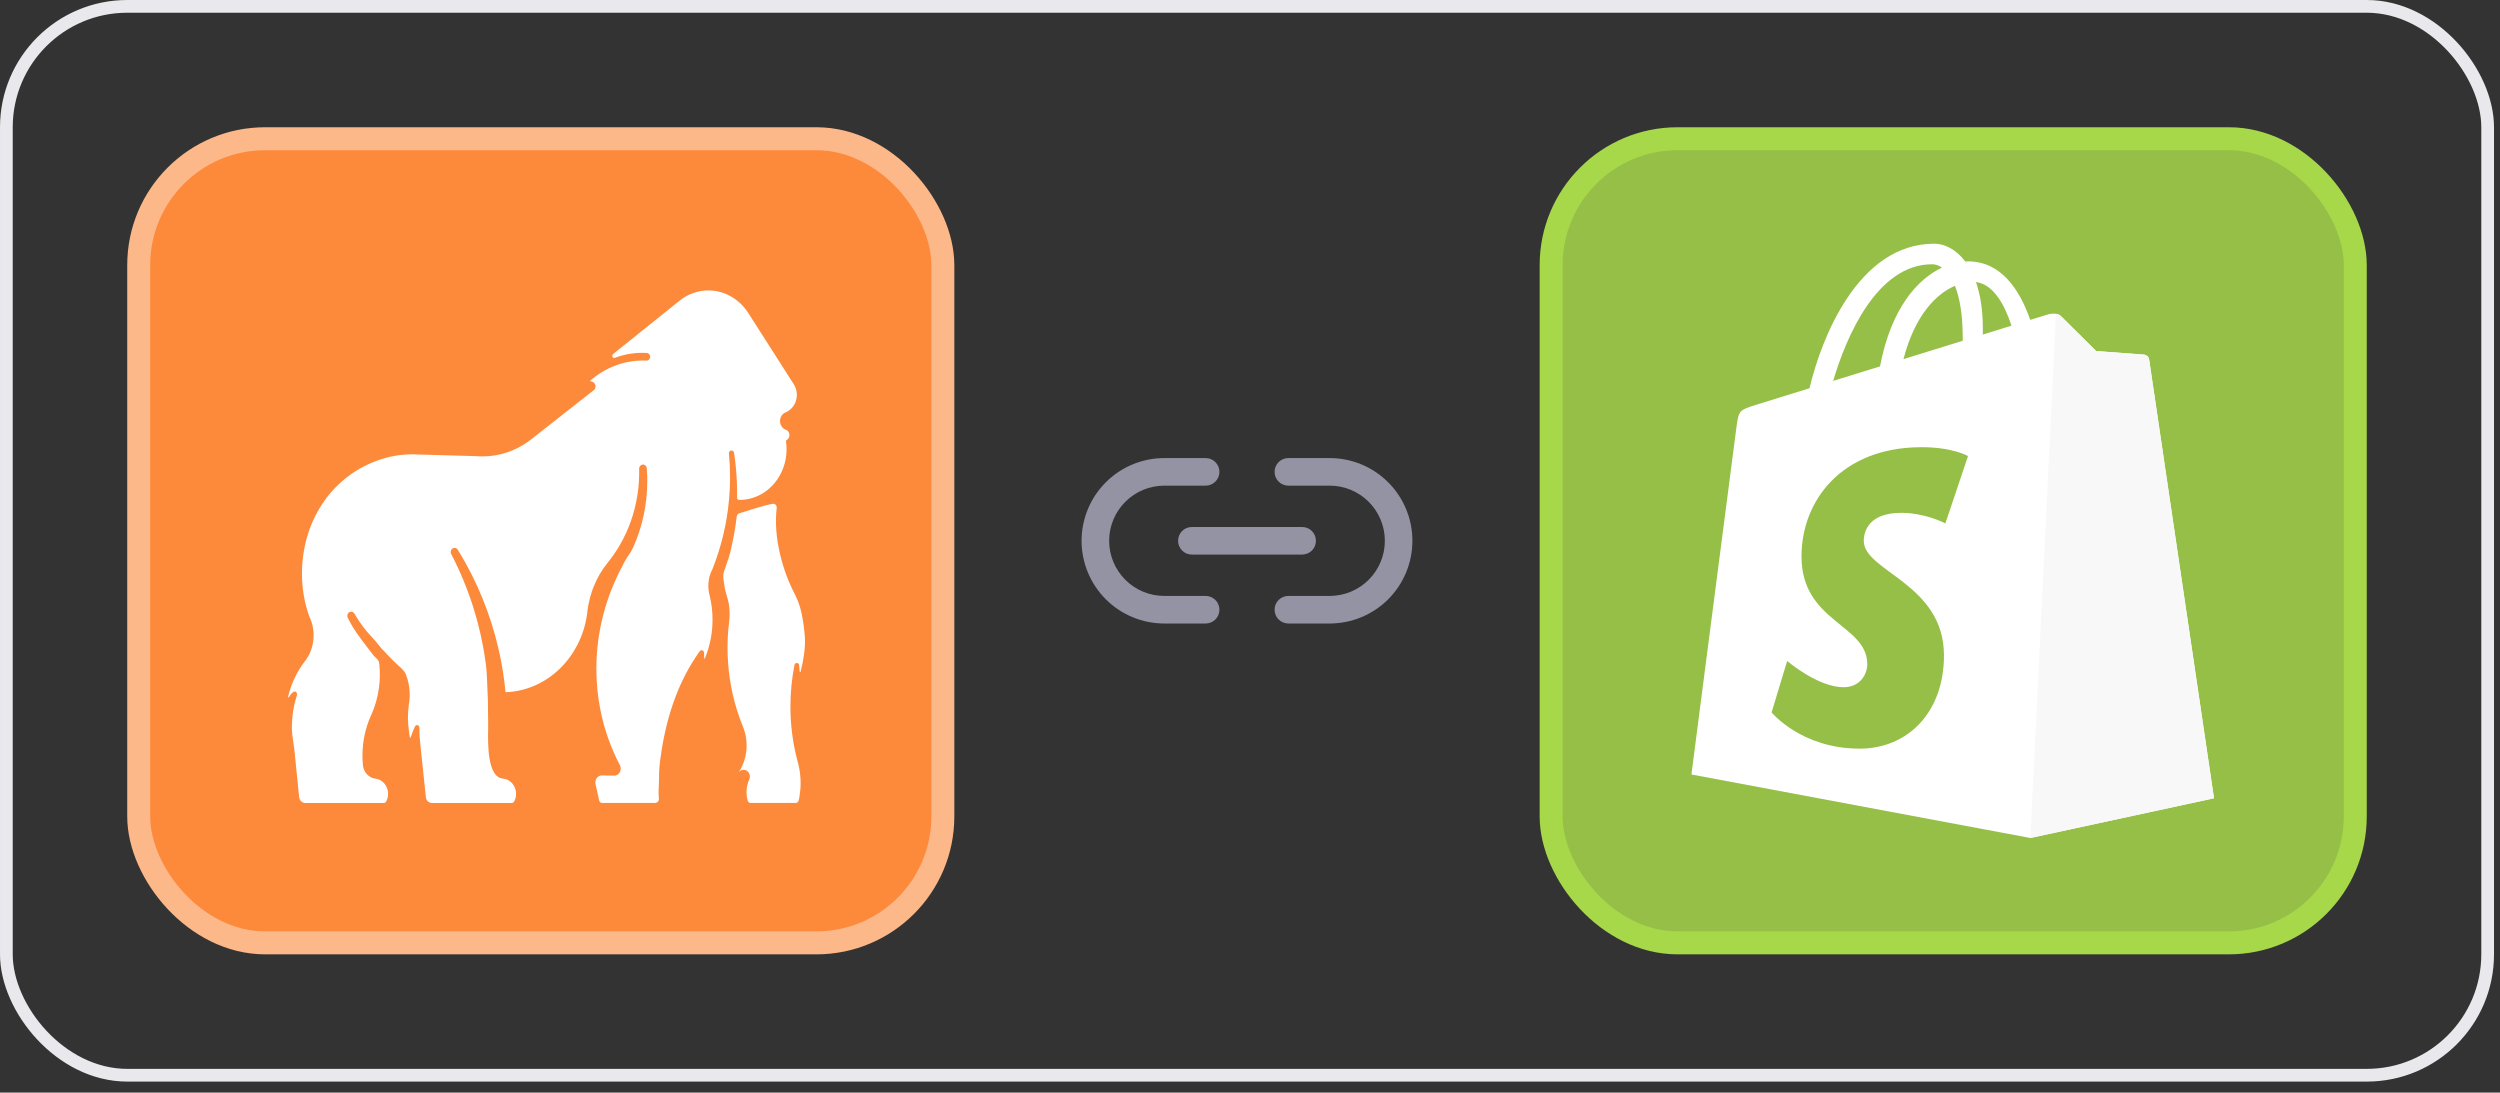 <svg width="135" height="59" viewBox="0 0 135 59" fill="none" xmlns="http://www.w3.org/2000/svg">
<rect x="0" y="0" width="135" height="59" fill="#333333" stroke="none"/>
<rect x="0.344" y="0.344" width="133.989" height="57.718" rx="6.528" stroke="#E9E9ED" stroke-width="0.687"/>
<rect x="7.491" y="7.492" width="43.422" height="43.422" rx="6.824" fill="#FD893A"/>
<rect x="7.491" y="7.492" width="43.422" height="43.422" rx="6.824" stroke="#FCB889" stroke-width="1.241"/>
<path d="M42.436 23.204C42.434 23.204 42.433 23.203 42.431 23.203L42.431 23.207C42.329 23.169 42.242 23.093 42.187 22.994C42.187 22.994 42.186 22.994 42.186 22.994C42.186 22.994 42.186 22.993 42.186 22.993C42.185 22.993 42.185 22.992 42.185 22.992C42.177 22.977 42.169 22.962 42.163 22.946C42.135 22.882 42.12 22.811 42.12 22.736C42.12 22.526 42.24 22.347 42.409 22.273C42.41 22.273 42.41 22.273 42.411 22.273C42.411 22.273 42.412 22.272 42.412 22.272C42.413 22.272 42.414 22.272 42.415 22.272C42.42 22.269 42.425 22.267 42.431 22.265C42.782 22.118 43.03 21.752 43.03 21.323C43.03 21.113 42.971 20.918 42.869 20.757L40.387 16.871L40.385 16.868C39.91 16.152 39.133 15.683 38.253 15.683C37.667 15.683 37.125 15.891 36.689 16.243L36.687 16.244L33.108 19.119L33.099 19.126C33.075 19.147 33.06 19.18 33.06 19.215C33.06 19.278 33.108 19.33 33.167 19.33C33.178 19.33 33.188 19.328 33.199 19.325C33.666 19.148 34.167 19.053 34.69 19.053C34.765 19.053 34.839 19.055 34.914 19.059H34.916C34.919 19.06 34.921 19.06 34.924 19.06C34.929 19.06 34.934 19.061 34.94 19.061C35.057 19.076 35.142 19.206 35.095 19.344C35.068 19.422 34.996 19.473 34.918 19.473H34.916C34.913 19.473 34.909 19.473 34.906 19.472C34.903 19.472 34.9 19.472 34.897 19.472C34.839 19.469 34.781 19.468 34.723 19.468C33.648 19.468 32.66 19.872 31.878 20.551C31.873 20.556 31.87 20.563 31.87 20.57C31.87 20.585 31.881 20.597 31.894 20.597H31.895L31.896 20.597C31.919 20.595 31.937 20.594 31.989 20.614C32.086 20.651 32.158 20.746 32.159 20.856C32.16 20.939 32.126 21.013 32.071 21.061L32.052 21.077L28.792 23.639L28.788 23.642C28.729 23.692 28.668 23.739 28.607 23.785L28.602 23.789C27.876 24.33 26.996 24.647 26.047 24.647C25.923 24.647 25.801 24.642 25.68 24.631L22.687 24.546C22.688 24.546 22.69 24.546 22.691 24.546L22.694 24.547C22.684 24.546 22.673 24.545 22.663 24.545L22.328 24.535H22.327L22.239 24.532C21.583 24.538 20.953 24.657 20.363 24.874C20.342 24.881 20.322 24.889 20.301 24.897C20.291 24.9 20.282 24.904 20.273 24.908C17.859 25.827 16.306 28.182 16.306 30.982C16.306 31.785 16.442 32.552 16.691 33.26C16.756 33.388 16.809 33.526 16.848 33.669C16.906 33.87 16.936 34.084 16.936 34.305C16.936 34.878 16.733 35.399 16.401 35.791C16.401 35.791 16.4 35.791 16.4 35.791C16.399 35.791 16.399 35.792 16.399 35.793C16.055 36.261 15.784 36.806 15.612 37.413C15.604 37.44 15.598 37.468 15.592 37.495C15.583 37.539 15.573 37.583 15.557 37.625C15.556 37.627 15.555 37.631 15.555 37.634C15.555 37.649 15.566 37.661 15.58 37.661C15.588 37.661 15.596 37.657 15.6 37.65C15.66 37.543 15.738 37.449 15.829 37.374C15.833 37.37 15.837 37.367 15.842 37.364C15.867 37.345 15.899 37.34 15.932 37.342C16.032 37.345 16.045 37.498 16.039 37.517C15.867 38.09 15.778 38.52 15.758 39.283C15.756 39.341 15.765 39.45 15.774 39.546C15.779 39.603 15.783 39.655 15.785 39.69L15.895 40.474V40.477L16.148 42.994V42.999L16.156 43.071C16.19 43.238 16.327 43.363 16.491 43.363H20.719C20.774 43.363 20.825 43.334 20.852 43.283C20.919 43.161 20.957 43.018 20.957 42.866C20.957 42.442 20.66 42.092 20.277 42.047H20.271C19.929 42.006 19.655 41.722 19.602 41.359C19.6 41.355 19.6 41.352 19.6 41.348C19.596 41.32 19.593 41.292 19.593 41.263C19.579 41.111 19.573 40.958 19.573 40.802C19.573 40.045 19.73 39.326 20.012 38.683C20.03 38.642 20.048 38.601 20.067 38.561C20.068 38.56 20.068 38.559 20.068 38.559C20.069 38.558 20.069 38.557 20.069 38.557C20.07 38.555 20.071 38.553 20.072 38.551C20.266 38.108 20.401 37.63 20.466 37.127C20.497 36.9 20.512 36.667 20.512 36.431C20.512 36.252 20.503 36.077 20.486 35.904V35.9C20.482 35.861 20.478 35.823 20.473 35.785C20.451 35.663 20.363 35.58 20.275 35.498C20.229 35.456 20.184 35.413 20.147 35.364C20.049 35.234 19.951 35.108 19.856 34.983C19.451 34.458 19.074 33.969 18.784 33.367L18.782 33.362C18.778 33.355 18.775 33.349 18.771 33.34V33.339C18.758 33.303 18.752 33.262 18.758 33.22C18.771 33.124 18.843 33.047 18.93 33.033C19.016 33.019 19.092 33.061 19.134 33.129C19.137 33.133 19.14 33.137 19.143 33.142C19.421 33.627 19.755 34.071 20.137 34.462C20.242 34.571 20.328 34.68 20.413 34.787C20.521 34.925 20.627 35.06 20.77 35.189C20.802 35.218 20.84 35.263 20.867 35.296C20.88 35.31 20.89 35.322 20.896 35.33C21.1 35.548 21.295 35.742 21.492 35.922C21.516 35.944 21.54 35.965 21.564 35.987C21.708 36.115 21.851 36.242 21.927 36.443C22.044 36.748 22.113 37.081 22.123 37.428C22.124 37.458 22.124 37.488 22.124 37.519C22.124 37.647 22.116 37.773 22.101 37.897V37.898C22.094 37.953 22.085 38.008 22.075 38.062V38.066C22.043 38.301 22.027 38.54 22.027 38.783C22.027 39.136 22.128 39.813 22.13 39.825C22.133 39.834 22.143 39.841 22.153 39.841C22.165 39.841 22.174 39.832 22.177 39.82C22.18 39.811 22.365 39.258 22.441 39.184C22.468 39.159 22.493 39.154 22.525 39.154C22.592 39.155 22.646 39.216 22.646 39.289V39.332C22.646 39.609 22.663 39.881 22.693 40.148L22.695 40.164L22.996 43.038L22.997 43.052C23.016 43.226 23.155 43.362 23.323 43.362H27.629C27.684 43.362 27.735 43.333 27.763 43.283C27.83 43.16 27.868 43.018 27.868 42.865C27.868 42.434 27.561 42.08 27.169 42.044C26.31 41.991 26.346 40.147 26.36 39.401C26.362 39.303 26.363 39.224 26.362 39.17C26.358 38.909 26.353 38.577 26.353 38.314C26.353 37.978 26.344 37.645 26.326 37.315C26.319 37.179 26.314 37.043 26.309 36.908C26.294 36.545 26.28 36.186 26.232 35.83C25.947 33.709 25.302 31.715 24.365 29.921C24.364 29.92 24.364 29.919 24.363 29.918L24.363 29.917C24.363 29.917 24.363 29.916 24.362 29.916C24.342 29.873 24.333 29.823 24.342 29.768C24.356 29.685 24.415 29.615 24.491 29.594C24.578 29.569 24.658 29.604 24.708 29.667C24.709 29.669 24.71 29.671 24.711 29.673C24.718 29.681 24.723 29.689 24.728 29.699L24.728 29.7C24.729 29.701 24.729 29.702 24.73 29.703C25.728 31.317 26.479 33.123 26.923 35.059C27.097 35.814 27.224 36.589 27.3 37.38C29.541 37.302 31.377 35.499 31.703 33.162C31.71 33.075 31.721 32.989 31.732 32.903C31.744 32.819 31.758 32.736 31.774 32.653C31.819 32.41 31.882 32.173 31.96 31.944C31.975 31.9 31.991 31.855 32.007 31.811C32.016 31.787 32.025 31.763 32.035 31.738C32.227 31.236 32.495 30.776 32.823 30.374C33.062 30.079 33.281 29.762 33.475 29.426C33.946 28.617 34.276 27.695 34.427 26.694C34.497 26.228 34.525 25.765 34.514 25.309C34.514 25.186 34.606 25.086 34.721 25.086C34.823 25.086 34.908 25.165 34.925 25.27C34.927 25.283 34.928 25.296 34.928 25.309V25.311C34.944 25.529 34.953 25.75 34.953 25.973C34.953 27.267 34.676 28.49 34.182 29.579C34.114 29.729 34.041 29.837 33.964 29.95C33.914 30.024 33.861 30.101 33.808 30.194C33.807 30.195 33.798 30.211 33.785 30.234C33.755 30.288 33.702 30.382 33.675 30.425C33.674 30.427 33.652 30.484 33.652 30.485C32.75 32.144 32.204 34.053 32.204 36.108C32.204 36.866 32.277 37.604 32.417 38.317C32.628 39.383 32.986 40.389 33.469 41.311V41.312C33.473 41.32 33.477 41.327 33.48 41.335C33.505 41.387 33.518 41.445 33.518 41.506C33.518 41.712 33.367 41.879 33.178 41.885H33.168C33.162 41.885 33.155 41.885 33.149 41.883L32.511 41.873H32.499C32.337 41.873 32.194 41.995 32.159 42.166C32.146 42.227 32.147 42.28 32.157 42.332L32.356 43.231C32.373 43.306 32.436 43.36 32.508 43.36H35.332C35.514 43.36 35.601 43.264 35.576 43.07C35.577 43.068 35.577 43.067 35.577 43.065C35.576 43.064 35.576 43.064 35.576 43.063C35.576 43.06 35.576 43.058 35.575 43.055C35.575 43.051 35.575 43.047 35.574 43.043C35.574 43.039 35.574 43.035 35.574 43.031V43.03C35.557 42.83 35.567 42.598 35.577 42.372C35.583 42.238 35.589 42.106 35.589 41.984C35.589 41.908 35.589 41.831 35.591 41.754C35.598 41.362 35.667 40.894 35.727 40.516C36.048 38.511 36.679 36.714 37.784 35.17C37.787 35.166 37.791 35.162 37.793 35.158C37.817 35.129 37.852 35.11 37.89 35.11C37.95 35.11 38.002 35.157 38.013 35.219C38.014 35.225 38.016 35.23 38.016 35.235C38.026 35.334 38.027 35.435 38.019 35.536C38.019 35.551 38.031 35.563 38.044 35.563C38.055 35.563 38.063 35.557 38.066 35.547C38.215 35.189 38.327 34.809 38.395 34.413C38.449 34.105 38.477 33.787 38.477 33.463C38.477 33.019 38.425 32.588 38.326 32.177C38.314 32.136 38.304 32.093 38.294 32.05C38.265 31.916 38.25 31.778 38.25 31.634C38.25 31.3 38.333 30.987 38.478 30.717L38.479 30.715C38.952 29.521 39.259 28.251 39.373 26.929C39.384 26.803 39.393 26.677 39.4 26.55C39.416 26.29 39.423 26.028 39.423 25.764C39.423 25.334 39.403 24.909 39.363 24.49V24.48C39.362 24.414 39.398 24.353 39.457 24.333C39.541 24.304 39.619 24.36 39.637 24.441C39.638 24.445 39.638 24.449 39.639 24.453L39.639 24.453C39.639 24.455 39.639 24.457 39.64 24.459V24.46C39.651 24.535 39.662 24.61 39.672 24.685L39.673 24.687C39.673 24.689 39.673 24.691 39.674 24.694C39.674 24.695 39.674 24.697 39.675 24.699C39.759 25.326 39.803 25.964 39.803 26.612C39.803 26.7 39.802 26.788 39.8 26.877C39.8 26.938 39.844 26.988 39.899 26.995H39.917C40.768 27.002 41.602 26.546 42.087 25.712C42.422 25.135 42.533 24.477 42.446 23.854V23.851C42.444 23.845 42.444 23.841 42.444 23.835C42.444 23.805 42.458 23.778 42.48 23.762C42.484 23.759 42.489 23.756 42.494 23.754C42.575 23.7 42.63 23.604 42.63 23.493C42.63 23.362 42.552 23.25 42.444 23.207C42.441 23.206 42.439 23.205 42.436 23.204Z" fill="white"/>
<path d="M43.233 42.288C43.233 41.944 43.193 41.61 43.118 41.292L43.118 41.291C43.09 41.194 43.064 41.095 43.039 40.997V40.996C42.807 40.092 42.683 39.138 42.683 38.154C42.683 37.386 42.759 36.636 42.902 35.913C42.903 35.91 42.904 35.906 42.905 35.902L42.906 35.895C42.922 35.84 42.973 35.799 43.027 35.799C43.081 35.799 43.128 35.836 43.145 35.889C43.15 35.903 43.152 35.917 43.153 35.933C43.154 35.945 43.156 35.957 43.157 35.969C43.158 35.979 43.159 35.99 43.16 36C43.169 36.088 43.178 36.175 43.182 36.264C43.182 36.28 43.194 36.292 43.208 36.292C43.219 36.292 43.228 36.286 43.233 36.275C43.233 36.275 43.233 36.274 43.233 36.274C43.234 36.272 43.234 36.271 43.234 36.27C43.376 35.699 43.5 35.028 43.463 34.406C43.457 34.324 43.452 34.243 43.443 34.163C43.38 33.542 43.284 32.908 43.05 32.369C43.018 32.301 42.986 32.231 42.956 32.161C42.953 32.156 42.951 32.15 42.948 32.144L42.948 32.144C42.943 32.131 42.938 32.118 42.932 32.107C42.288 30.889 41.748 29.067 41.942 27.429C41.943 27.422 41.943 27.415 41.943 27.407C41.943 27.358 41.928 27.313 41.902 27.277C41.864 27.224 41.8 27.2 41.738 27.206C41.399 27.239 39.97 27.703 39.97 27.703H39.963C39.867 27.715 39.79 27.798 39.781 27.903C39.721 28.489 39.572 29.234 39.442 29.799C39.4 29.98 39.335 30.165 39.271 30.346C39.23 30.463 39.19 30.579 39.156 30.692C39.155 30.693 39.155 30.693 39.155 30.693C39.155 30.694 39.155 30.695 39.155 30.696C39.023 30.991 39.055 31.209 39.09 31.447L39.09 31.447C39.093 31.47 39.097 31.494 39.1 31.518C39.142 31.826 39.2 32.022 39.254 32.203C39.322 32.433 39.383 32.639 39.396 33.021C39.404 33.258 39.395 33.344 39.386 33.429C39.384 33.454 39.381 33.479 39.379 33.507C39.369 33.654 39.353 33.8 39.331 33.943V33.945C39.301 34.281 39.286 34.621 39.286 34.965C39.286 36.11 39.455 37.214 39.767 38.246C39.776 38.279 39.786 38.312 39.797 38.344C39.887 38.633 39.988 38.917 40.101 39.194V39.196C40.101 39.198 40.102 39.2 40.103 39.201V39.202C40.117 39.234 40.131 39.268 40.144 39.302C40.256 39.596 40.318 39.916 40.318 40.254C40.318 40.797 40.157 41.301 39.883 41.711C39.943 41.627 40.035 41.572 40.139 41.568C40.329 41.559 40.493 41.729 40.493 41.934C40.493 41.995 40.48 42.054 40.454 42.105C40.454 42.105 40.453 42.106 40.453 42.106C40.453 42.107 40.452 42.108 40.452 42.108C40.362 42.311 40.312 42.537 40.312 42.777C40.312 42.94 40.335 43.096 40.378 43.243C40.399 43.313 40.46 43.359 40.527 43.359H42.972C43.04 43.359 43.101 43.313 43.121 43.244C43.136 43.193 43.148 43.142 43.159 43.089C43.163 43.062 43.168 43.036 43.172 43.008C43.211 42.775 43.233 42.534 43.233 42.288Z" fill="white"/>
<path d="M31.705 33.16C31.713 33.073 31.722 32.987 31.734 32.902C31.727 32.989 31.717 33.075 31.705 33.16Z" fill="white"/>
<path d="M31.779 32.649C31.825 32.407 31.886 32.171 31.962 31.943C31.884 32.171 31.821 32.409 31.776 32.652C31.777 32.651 31.779 32.649 31.779 32.649Z" fill="white"/>
<path fill-rule="evenodd" clip-rule="evenodd" d="M62.872 26.225C62.082 26.225 61.325 26.539 60.766 27.097C60.208 27.656 59.894 28.413 59.894 29.203C59.894 29.992 60.208 30.75 60.766 31.308C61.043 31.585 61.371 31.804 61.732 31.954C62.093 32.103 62.481 32.18 62.872 32.18H65.105C65.516 32.18 65.849 32.514 65.849 32.925C65.849 33.336 65.516 33.669 65.105 33.669H62.872C62.285 33.669 61.704 33.553 61.162 33.329C60.62 33.105 60.128 32.776 59.713 32.361C58.876 31.523 58.405 30.387 58.405 29.203C58.405 28.018 58.876 26.882 59.713 26.045C60.551 25.207 61.687 24.736 62.872 24.736H65.105C65.516 24.736 65.849 25.07 65.849 25.481C65.849 25.892 65.516 26.225 65.105 26.225H62.872ZM68.827 25.481C68.827 25.07 69.16 24.736 69.571 24.736H71.804C72.391 24.736 72.972 24.852 73.513 25.076C74.055 25.301 74.548 25.63 74.962 26.045C75.377 26.459 75.706 26.952 75.93 27.494C76.155 28.035 76.27 28.616 76.27 29.203C76.27 29.789 76.155 30.37 75.93 30.912C75.706 31.454 75.377 31.946 74.962 32.361C74.548 32.776 74.055 33.105 73.513 33.329C72.972 33.553 72.391 33.669 71.804 33.669H69.571C69.16 33.669 68.827 33.336 68.827 32.925C68.827 32.514 69.16 32.18 69.571 32.18H71.804C72.195 32.18 72.582 32.103 72.944 31.954C73.305 31.804 73.633 31.585 73.91 31.308C74.186 31.032 74.405 30.703 74.555 30.342C74.705 29.981 74.782 29.594 74.782 29.203C74.782 28.812 74.705 28.425 74.555 28.063C74.405 27.702 74.186 27.374 73.91 27.097C73.633 26.821 73.305 26.602 72.944 26.452C72.582 26.302 72.195 26.225 71.804 26.225H69.571C69.16 26.225 68.827 25.892 68.827 25.481ZM63.616 29.203C63.616 28.792 63.949 28.458 64.36 28.458H70.315C70.727 28.458 71.06 28.792 71.06 29.203C71.06 29.614 70.727 29.947 70.315 29.947H64.36C63.949 29.947 63.616 29.614 63.616 29.203Z" fill="#9393A3"/>
<rect x="83.762" y="7.492" width="43.422" height="43.422" rx="6.824" fill="#95BF46"/>
<rect x="83.762" y="7.492" width="43.422" height="43.422" rx="6.824" stroke="#A6D84A" stroke-width="1.241"/>
<g clip-path="url(#clip0_6031_5777)">
<path d="M116.053 19.409C116.031 19.247 115.89 19.158 115.773 19.148C115.656 19.138 113.19 18.956 113.19 18.956C113.19 18.956 111.477 17.255 111.289 17.067C111.101 16.879 110.733 16.936 110.59 16.978C110.569 16.984 110.216 17.093 109.632 17.274C109.06 15.627 108.05 14.114 106.273 14.114C106.224 14.114 106.174 14.116 106.123 14.119C105.618 13.451 104.992 13.16 104.451 13.16C100.313 13.16 98.335 18.334 97.715 20.963C96.107 21.462 94.965 21.816 94.819 21.862C93.921 22.143 93.893 22.172 93.775 23.017C93.686 23.658 91.337 41.822 91.337 41.822L109.639 45.251L119.556 43.106C119.556 43.106 116.075 19.57 116.053 19.409ZM108.62 17.587L107.072 18.066C107.072 17.957 107.073 17.849 107.073 17.732C107.073 16.709 106.931 15.885 106.703 15.232C107.618 15.346 108.228 16.388 108.62 17.587ZM105.567 15.434C105.822 16.072 105.987 16.987 105.987 18.222C105.987 18.286 105.987 18.343 105.986 18.402C104.979 18.714 103.885 19.052 102.788 19.392C103.404 17.015 104.558 15.867 105.567 15.434ZM104.338 14.27C104.516 14.27 104.696 14.331 104.868 14.45C103.542 15.074 102.12 16.646 101.52 19.785L98.992 20.568C99.695 18.174 101.365 14.27 104.338 14.27Z" fill="white"/>
<path d="M115.773 19.148C115.656 19.138 113.19 18.956 113.19 18.956C113.19 18.956 111.477 17.255 111.289 17.067C111.219 16.997 111.124 16.961 111.024 16.945L109.641 45.251L119.556 43.106C119.556 43.106 116.075 19.57 116.053 19.409C116.031 19.247 115.89 19.158 115.773 19.148Z" fill="#F8F8F8"/>
<path d="M106.273 24.627L105.05 28.264C105.05 28.264 103.979 27.693 102.666 27.693C100.741 27.693 100.644 28.901 100.644 29.205C100.644 30.866 104.974 31.503 104.974 35.394C104.974 38.456 103.032 40.427 100.414 40.427C97.273 40.427 95.666 38.471 95.666 38.471L96.507 35.692C96.507 35.692 98.159 37.11 99.552 37.11C100.463 37.11 100.833 36.393 100.833 35.869C100.833 33.702 97.281 33.606 97.281 30.045C97.281 27.048 99.432 24.148 103.774 24.148C105.447 24.148 106.273 24.627 106.273 24.627Z" fill="#95BF46"/>
</g>
<defs>
<clipPath id="clip0_6031_5777">
<rect width="32.257" height="32.257" fill="white" transform="translate(89.345 13.074)"/>
</clipPath>
</defs>
</svg>
